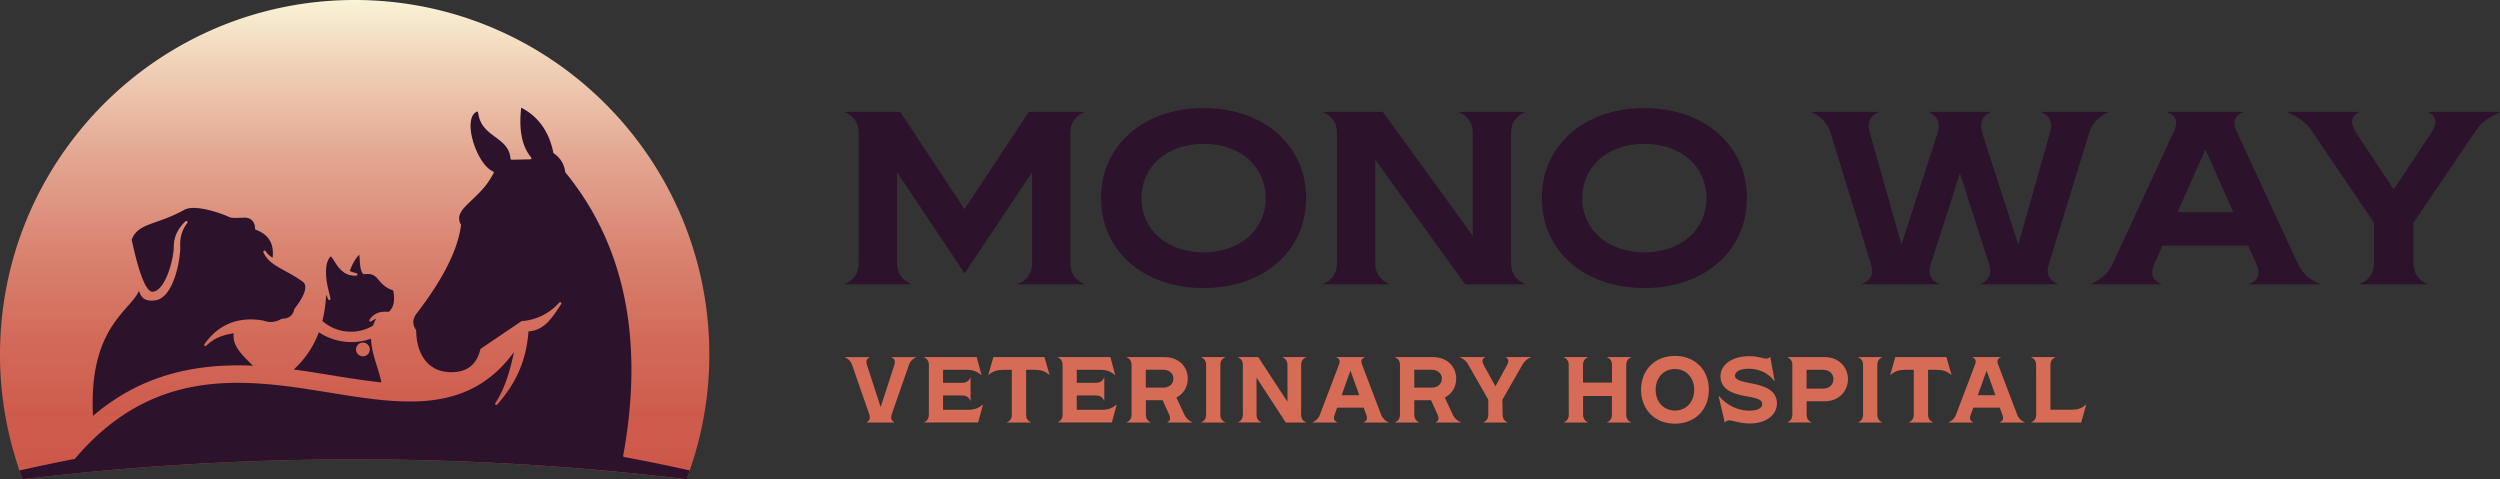 <svg xmlns="http://www.w3.org/2000/svg" xmlns:xlink="http://www.w3.org/1999/xlink" id="Layer_1" x="0" y="0" version="1.1" viewBox="0 0 380.65 72.97" xml:space="preserve"><rect x="0" y="0" width="380.65" height="72.97" fill="#333333" stroke="none"/><style>.st0{fill:#2c122b}.st1{fill:#d66b56}</style><g><g><g><path d="M128.65 43.22c1.35-.56 2.1-1.61 2.1-3.15V20.25c0-1.54-.75-2.59-2.1-3.15v-.07h8.41l9.8 14.82 9.8-14.82h8.41v.07c-1.35.56-2.1 1.61-2.1 3.15v19.82c0 1.54.75 2.59 2.1 3.15v.07h-10.02v-.07c1.35-.56 2.1-1.61 2.1-3.15V26.22l-10.28 15.39-10.28-15.39v13.85c0 1.54.75 2.59 2.1 3.15v.07h-10.02v-.07zM167.65 30.16c0-8.03 6.46-13.7 15.61-13.7 9.16 0 15.61 5.67 15.61 13.7s-6.45 13.7-15.61 13.7-15.61-5.67-15.61-13.7zm25.07 0c0-4.84-3.9-8.26-9.46-8.26-5.55 0-9.46 3.42-9.46 8.26s3.9 8.26 9.46 8.26c5.55 0 9.46-3.42 9.46-8.26zM201.47 43.22c1.35-.56 2.1-1.61 2.1-3.15V20.25c0-1.54-.75-2.59-2.1-3.15v-.07h9.08l13.7 18.88V20.25c0-1.54-.75-2.59-2.1-3.15v-.07h10.02v.07c-1.35.56-2.1 1.61-2.1 3.15v19.82c0 1.54.75 2.59 2.1 3.15v.07h-9.08l-13.7-18.99v15.76c0 1.54.75 2.59 2.1 3.15v.07h-10.02v-.06zM234.76 30.16c0-8.03 6.46-13.7 15.61-13.7 9.16 0 15.61 5.67 15.61 13.7s-6.46 13.7-15.61 13.7c-9.16 0-15.61-5.67-15.61-13.7zm25.07 0c0-4.84-3.9-8.26-9.46-8.26-5.55 0-9.46 3.42-9.46 8.26s3.9 8.26 9.46 8.26c5.56 0 9.46-3.42 9.46-8.26zM283.55 43.22c1.35-.56 1.8-1.58 1.31-3.04l-6.15-20.04c-.49-1.46-1.54-2.48-2.89-3.04v-.07h10.21v.07c-1.35.56-1.8 1.58-1.35 3.04l4.84 17.11 5.44-16.81c.53-1.61.15-2.7-1.2-3.34v-.07h9.31v.07c-1.35.64-1.73 1.73-1.2 3.34l5.44 16.81 4.84-17.11c.45-1.46 0-2.48-1.35-3.04v-.07h10.21v.07c-1.35.56-2.4 1.58-2.89 3.04l-6.15 20.04c-.49 1.46-.04 2.48 1.31 3.04v.07h-11.71v-.07c1.35-.56 1.76-1.58 1.28-3.04l-4.43-13.81-4.43 13.81c-.49 1.46-.08 2.48 1.28 3.04v.07h-11.71v-.07zM353.21 43.22v.07h-10.66v-.07c1.35-.56 1.65-1.5 1.05-2.93l-1.28-2.89h-13.06l-1.28 2.89c-.6 1.43-.3 2.36 1.05 2.93v.07h-10.66v-.07c1.35-.56 2.59-1.5 3.23-2.89l9.42-20.34c.64-1.39.38-2.33-.98-2.89v-.07h11.48v.07c-1.35.56-1.61 1.5-.98 2.89l9.42 20.34c.66 1.39 1.9 2.33 3.25 2.89zM340.04 32.3l-4.24-9.57-4.24 9.57h8.48zM367.48 40.07c0 1.54.75 2.59 2.1 3.15v.07h-10.21v-.07c1.35-.56 2.1-1.61 2.1-3.15v-6.15L351.9 19.8c-.86-1.28-2.25-2.14-3.6-2.7v-.07h10.88v.07c-1.35.68-1.35 1.73-.34 3.27l5.63 8.48 5.63-8.48c1.01-1.54 1.01-2.59-.34-3.27v-.07h10.88v.07c-1.35.56-2.74 1.43-3.6 2.7l-9.57 14.11v6.16z" class="st0"/></g></g><g><g><path d="M131.95 64.3c.47-.24.61-.63.37-1.32l-2.59-7.45c-.2-.58-.61-.92-1.08-1.12v-.03h3.78v.03c-.46.2-.63.54-.43 1.14l2.09 6.43 2.09-6.43c.18-.6.01-.94-.44-1.14v-.03h3.75v.03c-.47.2-.88.54-1.08 1.12l-2.6 7.45c-.24.7-.1 1.08.37 1.32v.03h-4.24v-.03zM149.67 61.62l-.74 2.7h-8.25v-.02c.47-.2.75-.55.75-1.18v-7.54c0-.63-.28-.98-.75-1.18v-.03h8.03l.73 2.72-.03.03c-.67-.6-1.31-.81-2.25-.81h-3.57v1.98h2.89c.67 0 1.05-.3 1.27-.81h.03v3.54h-.03c-.21-.51-.6-.81-1.27-.81h-2.89v2.19h3.77c.94 0 1.59-.21 2.28-.8l.03.02zM159.8 57.06l-.03.03c-.68-.6-1.32-.78-2.26-.78h-1.27v6.81c0 .63.28.98.75 1.18v.03h-3.68v-.03c.47-.2.75-.55.75-1.18v-6.81h-1.27c-.95 0-1.58.18-2.28.78l-.03-.03.77-2.69h7.78l.77 2.69zM170.03 61.62l-.74 2.7h-8.25v-.02c.47-.2.75-.55.75-1.18v-7.54c0-.63-.28-.98-.75-1.18v-.03h8.03l.73 2.72-.03.03c-.67-.6-1.31-.81-2.25-.81h-3.57v1.98h2.89c.67 0 1.05-.3 1.27-.81h.03v3.54h-.03c-.21-.51-.6-.81-1.27-.81h-2.89v2.19h3.77c.94 0 1.59-.21 2.28-.8l.03.02zM181.56 64.3v.03h-3.83v-.03c.46-.23.55-.58.27-1.21l-.98-2.16h-2.55v2.19c0 .63.28.98.75 1.18v.03h-3.68v-.03c.47-.2.75-.55.75-1.18v-7.54c0-.63-.28-.98-.75-1.18v-.03h5.77c2.08 0 3.54 1.37 3.54 3.29 0 1.28-.67 2.33-1.73 2.87l1.25 2.69c.28.55.72.88 1.19 1.08zm-7.1-5.28h2.65c.94 0 1.55-.58 1.55-1.37 0-.77-.61-1.35-1.55-1.35h-2.65v2.72zM182.89 64.3c.47-.2.75-.55.75-1.18v-7.54c0-.63-.28-.98-.75-1.18v-.03h3.67v.03c-.47.2-.75.55-.75 1.18v7.54c0 .63.28.98.75 1.18v.03h-3.67v-.03zM188.49 64.3c.47-.2.75-.55.75-1.18v-7.54c0-.63-.28-.98-.75-1.18v-.03h3.09l4.45 6.8v-5.59c0-.63-.28-.98-.75-1.18v-.03h3.58v.03c-.47.2-.75.55-.75 1.18v7.54c0 .63.28.98.75 1.18v.03h-3.09l-4.45-6.83v5.62c0 .63.28.98.75 1.18v.03h-3.58v-.03zM211.43 64.3v.03h-3.8v-.03c.47-.2.63-.53.41-1.12l-.4-1.11h-4.04l-.4 1.11c-.21.6-.06.92.41 1.12v.03h-3.77v-.03c.47-.2.88-.53 1.11-1.11l2.92-7.68c.23-.58.07-.91-.4-1.11v-.03h4.32v.03c-.47.2-.63.53-.4 1.11l2.92 7.68c.24.58.65.91 1.12 1.11zm-4.47-4.13l-1.34-3.74-1.34 3.74h2.68zM222.43 64.3v.03h-3.83v-.03c.46-.23.55-.58.27-1.21l-.98-2.16h-2.55v2.19c0 .63.28.98.75 1.18v.03h-3.68v-.03c.47-.2.75-.55.75-1.18v-7.54c0-.63-.28-.98-.75-1.18v-.03h5.77c2.08 0 3.54 1.37 3.54 3.29 0 1.28-.67 2.33-1.73 2.87l1.25 2.69c.28.55.72.88 1.19 1.08zm-7.09-5.28h2.65c.94 0 1.55-.58 1.55-1.37 0-.77-.61-1.35-1.55-1.35h-2.65v2.72zM228.79 63.12c0 .63.28.98.75 1.18v.03h-3.68v-.03c.47-.2.75-.55.75-1.18v-2.25l-3.09-5.42c-.31-.54-.77-.85-1.24-1.05v-.03h3.85v.03c-.46.23-.54.58-.2 1.21l1.76 3.21 1.76-3.21c.34-.63.26-.98-.2-1.21v-.03h3.84v.03c-.47.2-.92.51-1.24 1.05l-3.1 5.42.04 2.25zM247.61 55.58v7.54c0 .63.28.98.75 1.18v.03h-3.68v-.03c.47-.2.75-.55.75-1.18v-2.83h-4.39v2.83c0 .63.28.98.75 1.18v.03h-3.68v-.03c.47-.2.75-.55.75-1.18l-.01-7.54c0-.63-.28-.98-.75-1.18v-.03h3.68v.03c-.47.2-.75.55-.75 1.18v2.67h4.41v-2.67c0-.63-.28-.98-.75-1.18v-.03h3.68v.03c-.47.2-.76.55-.76 1.18zM249.87 59.35c0-3.06 2.13-5.16 5.16-5.16 3.03 0 5.16 2.1 5.16 5.16s-2.13 5.16-5.16 5.16c-3.02 0-5.16-2.1-5.16-5.16zm8.09 0c0-1.85-1.21-3.16-2.93-3.16-1.73 0-2.94 1.31-2.94 3.16s1.21 3.16 2.94 3.16 2.93-1.31 2.93-3.16zM263.32 64c-.28 0-.53.1-.7.36l-.94-4.02.07-.03c1.18 1.44 2.97 2.22 4.56 2.22 1.21 0 2.01-.34 2.01-1.02 0-.7-.87-.91-2.66-1.22-1.62-.3-3.7-.9-3.7-2.99 0-1.88 1.93-3.07 4.34-3.07 1.46 0 2.13.37 2.62.37.26 0 .43-.06.61-.3l.67 3.68-.06.01c-.9-1.21-2.38-1.85-3.88-1.85-1.22 0-2.09.41-2.09 1.05 0 .71 1.12.9 2.18 1.12 1.98.36 4.21.94 4.21 3.1 0 1.88-1.81 3.07-4.11 3.07-1.56 0-2.66-.48-3.13-.48zM281.37 57.73c0 1.86-1.42 3.37-3.53 3.37h-2.76v2.02c0 .63.28.98.75 1.18v.03h-3.68v-.03c.47-.2.75-.55.75-1.18v-7.54c0-.63-.28-.98-.75-1.18v-.03h5.69c2.11 0 3.53 1.51 3.53 3.36zm-2.21 0c0-.68-.47-1.42-1.59-1.42h-2.5v2.86h2.5c1.12-.01 1.59-.75 1.59-1.44zM282.92 64.3c.47-.2.75-.55.75-1.18v-7.54c0-.63-.28-.98-.75-1.18v-.03h3.67v.03c-.47.2-.75.55-.75 1.18v7.54c0 .63.28.98.75 1.18v.03h-3.67v-.03zM297.13 57.06l-.03.03c-.68-.6-1.32-.78-2.26-.78h-1.27v6.81c0 .63.28.98.75 1.18v.03h-3.68v-.03c.47-.2.75-.55.75-1.18v-6.81h-1.27c-.95 0-1.58.18-2.28.78l-.03-.03.77-2.69h7.78l.77 2.69zM308.28 64.3v.03h-3.8v-.03c.47-.2.63-.53.41-1.12l-.4-1.11h-4.04l-.4 1.11c-.21.6-.06.92.41 1.12v.03h-3.77v-.03c.47-.2.88-.53 1.11-1.11l2.92-7.68c.23-.58.07-.91-.4-1.11v-.03h4.32v.03c-.47.2-.63.53-.4 1.11l2.92 7.68c.24.58.65.91 1.12 1.11zm-4.46-4.13l-1.34-3.74-1.34 3.74h2.68zM317.64 61.61l-.75 2.72h-7.61v-.03c.47-.2.75-.55.75-1.18l-.01-7.54c0-.63-.28-.98-.75-1.18v-.03h3.68v.03c-.47.2-.75.55-.75 1.18v6.81h3.16c.9 0 1.59-.16 2.26-.8l.02.02z" class="st1"/></g></g><g><linearGradient id="SVGID_1_" x1="54" x2="54" y1="0" y2="72.975" gradientUnits="userSpaceOnUse"><stop offset="0" stop-color="#f9f3d7"/><stop offset=".132" stop-color="#f0d2b8"/><stop offset=".329" stop-color="#e3a690"/><stop offset=".519" stop-color="#d98471"/><stop offset=".699" stop-color="#d36b5a"/><stop offset=".864" stop-color="#ce5c4d"/><stop offset="1" stop-color="#cd5748"/></linearGradient><path fill="url(#SVGID_1_)" d="M108 54c0-29.82-24.18-54-54-54S0 24.18 0 54c0 6.18 1.06 12.11 2.97 17.64h-.01c.15.44.31.89.47 1.33 4.21-.5 8.42-.95 12.62-1.33a427.496 427.496 0 0169.05-.56c2.24.16 4.48.36 6.72.56 4.24.38 8.49.83 12.73 1.34.17-.44.32-.89.47-1.34h-.01A53.415 53.415 0 00108 54z"/><g><path d="M95.04 69.59a.2.2 0 01-.12-.08c-.03-.04-.04-.09-.03-.14 3.2-17.56.25-32.06-8.79-43.1-.02-.03-.03-.06-.04-.09-.16-1.21-.75-2.16-1.73-2.82a.2.2 0 01-.08-.12c-.64-3.19-2.28-5.49-4.89-6.85-.39 3.38.12 5.92 1.51 7.57.04.05.06.13.03.19s-.09.1-.16.11l-2.83.06c-.1-.01-.18-.07-.18-.17-.14-1.68-1.2-2.46-2.32-3.29-1.07-.79-2.19-1.61-2.53-3.27l-.03-.16c-.03-.15-.07-.4-.14-.44-.01 0-.07-.03-.27.1-.6.38-.87 1.3-.77 2.59.2 2.39 1.73 5.71 3.4 6.42.05.02.08.06.1.11.02.05.01.1-.01.15-1.01 1.89-1.96 2.8-3.16 3.95-.33.32-.69.66-1.07 1.05-1.03 1.03-1.28 1.95-.76 2.8.02.04.03.08.02.12-.44 3.64-2.67 8.12-6.65 13.32-.74.91-.8 1.76-.2 2.62.02.03.03.07.03.1.01 3.02 1.39 6.28 5.21 6.35 2.46.05 3.97-1.08 4.56-3.47.01-.04.04-.08.07-.11l6.17-4.17c.03-.02.06-.03.09-.03 2.25-.19 4.16-1.14 5.69-2.82.06-.07.17-.08.25-.02.08.06.09.16.04.24-1.38 2.13-2.58 4.01-4.98 4.17-.39 5.26-2.48 8.52-4.76 11.14-.06.07-.17.08-.25.02-.08-.06-.09-.17-.04-.25 1.21-1.79 2.16-4.41 2.84-7.77-6.99 9.6-17.22 7.94-28.03 6.19-4.52-.73-9.25-1.5-14.04-1.5-8.42 0-16.99 2.38-24.76 11.54-.03.03-.06.05-.1.06-2.79.53-5.59 1.12-8.37 1.75.15.44.31.89.47 1.33 5.29-.63 10.6-1.18 15.88-1.61 21.82-1.78 43.96-1.88 65.79-.28 6.47.47 12.97 1.12 19.46 1.89.17-.44.32-.89.47-1.34-3.32-.74-6.65-1.43-9.99-2.04z" class="st0"/><path d="M44.73 56.26c1.87.25 3.75.56 5.57.85 2.07.34 4.22.68 6.34.95.47.06.95.12 1.43.17-.18-.9-.45-1.77-.72-2.61-.43-1.38-.84-2.7-.85-4.05-2.66.94-5.6.58-7.95-.98-.82 2.2-2.11 4.1-3.82 5.67zm10.53-4.1a1.05 1.05 0 110 2.1 1.05 1.05 0 010-2.1zM50.19 45.68a.18.18 0 01-.22-.1l-.31-.72c-.07 1.42-.26 2.77-.58 4.01a6.602 6.602 0 007.72.71c.12-.36.28-.72.47-1.07-.24.1-.49.24-.75.43-.07.05-.17.04-.23-.02s-.08-.16-.03-.23c.62-.95 1.59-1.35 2.9-1.2.78-.61 1.02-1.7.71-3.27-1.21-.4-1.75-1.04-2.18-1.55-.53-.63-.91-1.08-2.26-.92-.05 0-.11-.01-.15-.06-.41-.43-.46-1.36-.51-2.1-.02-.28-.04-.65-.08-.81l-.02.02c-.56.6-1.04 1.43-1.41 2.45.15.09.45.21 1.03.35.09.02.15.1.14.19-.01.09-.08.16-.16.17-1.86.17-2.78-1.26-3.38-2.21-.19-.3-.43-.68-.54-.69-.01 0-.03.01-.06.05-.58.63-.77 1.8-.58 3.47.07.65.25 1.37.42 2.07.07.28.13.55.19.82.02.09-.04.18-.13.21zM38.52 55.68c-2.16-2.07-3.14-3.25-2.93-4.95-1.21.26-2.62.42-4.2 1.92-.07.06-.17.07-.24 0a.185.185 0 01-.03-.24c2.16-3.04 5.16-4.25 8.92-3.61.99.36 1.91.28 2.83-.25.03-.01.05-.02.08-.02 1.05-.03 1.65-.49 1.84-1.41.01-.03.02-.05.03-.08 1.22-1.58 1.77-2.76 1.65-3.52-.04-.28-.18-.49-.42-.66-.91-.65-1.81-1.15-2.6-1.58-1.55-.85-2.78-1.53-3.34-2.88-.04-.09 0-.19.09-.23.08-.04.19-.01.24.07.23.38.58.72 1.07 1 .24-2.13-.6-3.53-2.56-4.26a.195.195 0 01-.12-.17c.01-.51-.15-.95-.46-1.25-.29-.29-.7-.44-1.16-.42-.1 0-.22.01-.36.01-.87.04-1.61.06-1.9-.08-1.51-.71-5.34-1.98-6.89-1.12-1.62.9-3.06 1.41-4.22 1.82-1.92.68-3.2 1.13-3.79 2.74.02.1.05.24.09.39 1.35 6.19 2.41 7.52 3.07 7.52h.04c1.93-.15 3.21-4.96 3.21-6.88 0-1.44.6-2.73 1.79-3.84.07-.06.18-.07.25 0 .07.06.08.17.02.25-.77.98-1.14 2.16-1.08 3.5.07 1.86-.93 7.88-3.8 8.28-1.38.19-2.1-.21-2.47-1.45-.37.8-1.02 1.55-1.81 2.44-2.28 2.6-5.72 6.52-5.2 16.6 6.62-5.64 14.4-8.08 24.36-7.64z" class="st0"/></g></g></g></svg>